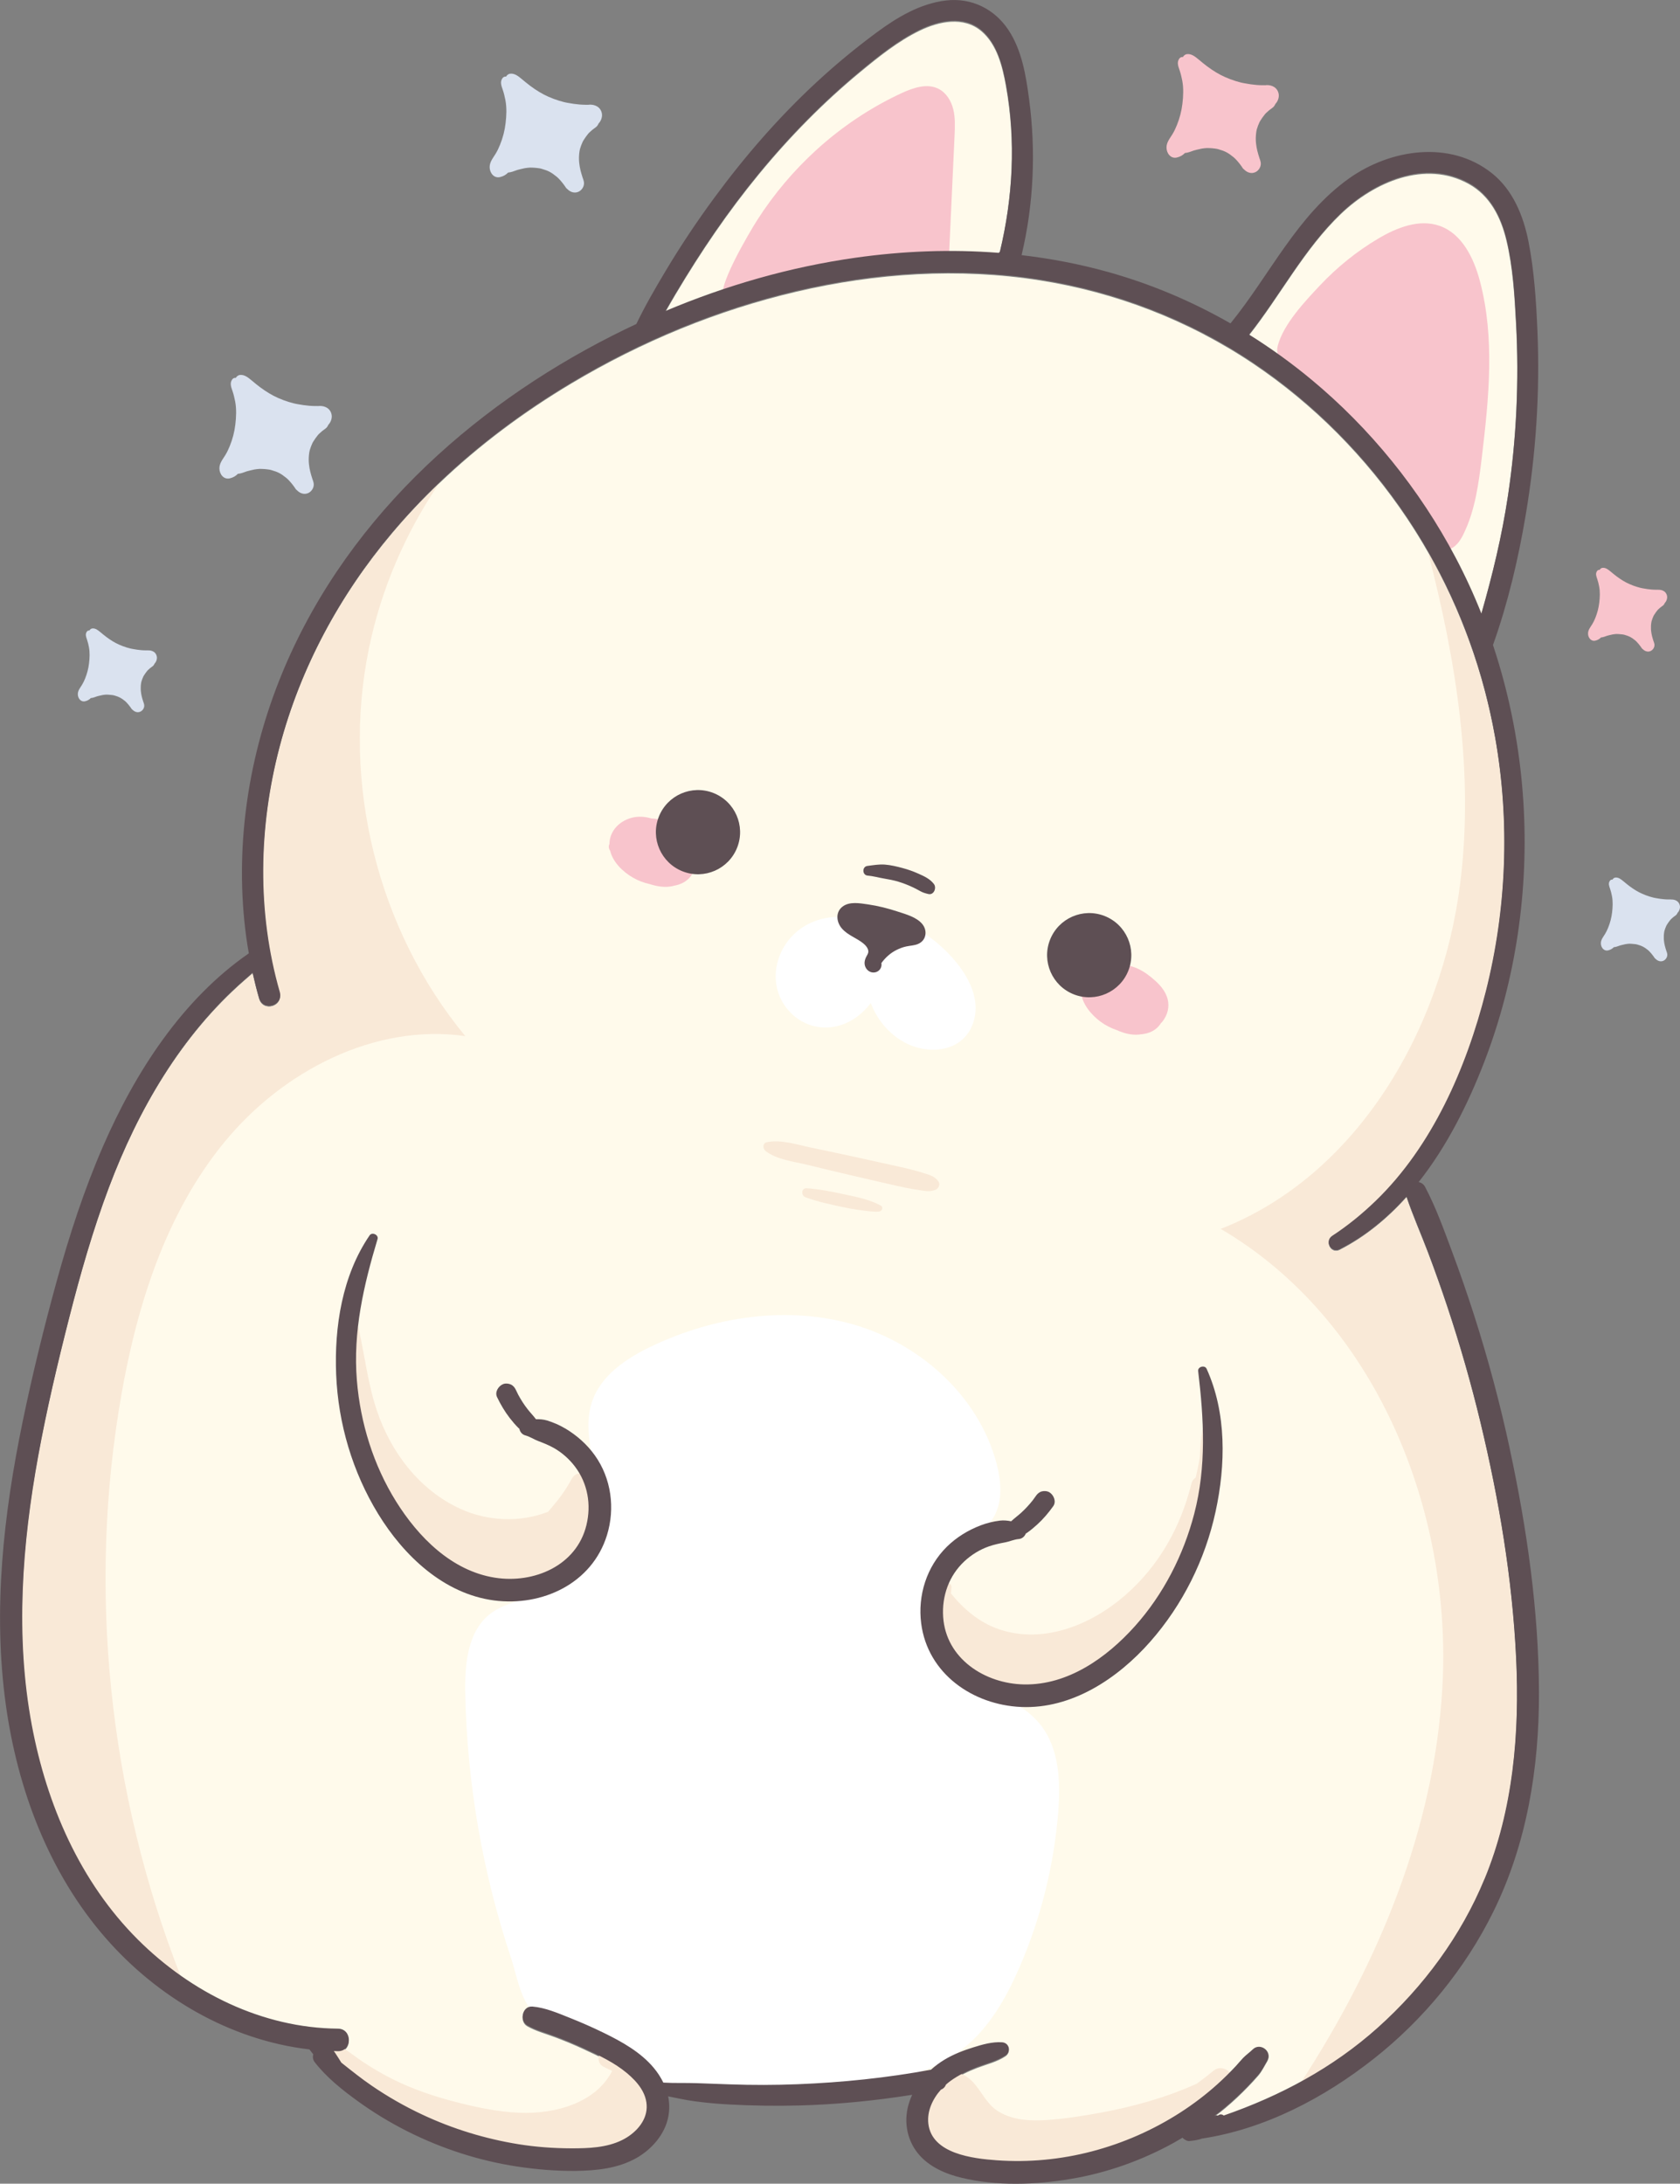 <?xml version="1.0" encoding="UTF-8" standalone="no"?> <svg xmlns:inkscape="http://www.inkscape.org/namespaces/inkscape" xmlns:sodipodi="http://sodipodi.sourceforge.net/DTD/sodipodi-0.dtd" xmlns="http://www.w3.org/2000/svg" xmlns:svg="http://www.w3.org/2000/svg" width="249.918" height="324.85" viewBox="0 0 66.124 85.95" version="1.1" id="svg1" inkscape:version="1.3 (0e150ed6c4, 2023-07-21)" sodipodi:docname="заяц печаль.svg"><rect x="0" y="0" width="66.124" height="85.95" fill="#808080" stroke="none"/><defs id="defs1"></defs><g inkscape:label="Слой 1" inkscape:groupmode="layer" id="layer1" transform="translate(-34.511,-22.739)"><path style="fill:#dae2ef;fill-opacity:1;stroke-width:0.265" d="m 57.704,26.86 c -0.016,0 -0.026,0.003 -0.033,0.003 -0.007,0 -0.013,0 -0.025,0 -0.029,0 -0.058,0 -0.087,0 -0.079,0 -0.158,-0.005 -0.238,-0.011 -0.151,-0.012 -0.3,-0.035 -0.449,-0.062 -0.028,-0.005 -0.057,-0.01 -0.085,-0.016 5.29e-4,0 -0.064,-0.015 -0.077,-0.017 -0.065,-0.016 -0.13,-0.034 -0.194,-0.054 -0.145,-0.044 -0.287,-0.098 -0.425,-0.159 -0.248,-0.11 -0.471,-0.248 -0.71,-0.425 -0.115,-0.085 -0.224,-0.178 -0.334,-0.269 -0.133,-0.109 -0.277,-0.231 -0.459,-0.21 -0.066,0.008 -0.126,0.056 -0.158,0.115 -0.055,-0.007 -0.108,0.009 -0.148,0.069 -0.097,0.145 -0.035,0.297 0.016,0.446 0.046,0.134 0.079,0.274 0.106,0.414 0.056,0.296 0.042,0.611 0.006,0.909 -0.035,0.294 -0.107,0.571 -0.219,0.846 -0.054,0.133 -0.103,0.237 -0.174,0.354 -0.105,0.173 -0.239,0.323 -0.233,0.537 0.006,0.211 0.164,0.437 0.41,0.379 0.137,-0.032 0.235,-0.095 0.317,-0.178 0.112,-0.007 0.226,-0.053 0.328,-0.09 0.012,-0.004 0.017,-0.006 0.018,-0.007 0.008,-0.003 0.016,-0.004 0.028,-0.008 0.027,-0.007 0.055,-0.015 0.082,-0.022 0.062,-0.016 0.124,-0.031 0.187,-0.043 0.07,-0.012 0.141,-0.021 0.212,-0.025 0.002,-2.65e-4 0.003,-2.65e-4 0.005,-2.65e-4 0.004,2.65e-4 0.009,2.65e-4 0.017,0 0.035,0 0.071,0 0.107,0.003 0.064,0.003 0.128,0.008 0.191,0.017 0.093,0.013 0.084,0.011 0.15,0.03 0.252,0.072 0.369,0.134 0.574,0.3 0.015,0.012 0.029,0.024 0.043,0.037 0.003,0.003 0.033,0.031 0.039,0.037 0.041,0.041 0.08,0.084 0.117,0.129 0.041,0.049 0.081,0.1 0.118,0.152 0.015,0.021 0.028,0.043 0.044,0.064 0.014,0.027 0.033,0.049 0.058,0.066 0.012,0.011 0.02,0.018 0.026,0.024 0.117,0.111 0.277,0.162 0.431,0.089 0.143,-0.068 0.237,-0.238 0.205,-0.396 -0.011,-0.055 -0.029,-0.107 -0.049,-0.159 -0.065,-0.206 -0.111,-0.36 -0.134,-0.583 -5.29e-4,-0.006 -0.004,-0.053 -0.006,-0.07 -5.29e-4,-0.015 -0.002,-0.038 -0.002,-0.042 -0.002,-0.052 -0.002,-0.105 0.001,-0.157 0.003,-0.059 0.009,-0.117 0.018,-0.176 0.003,-0.02 0.007,-0.039 0.011,-0.059 0.002,-0.009 0.006,-0.026 0.009,-0.04 0.027,-0.097 0.064,-0.189 0.105,-0.28 0.002,-0.005 0.004,-0.008 0.006,-0.012 0.009,-0.016 0.019,-0.033 0.028,-0.049 0.027,-0.045 0.057,-0.089 0.088,-0.132 0.027,-0.038 0.055,-0.076 0.085,-0.112 0.012,-0.014 0.022,-0.026 0.027,-0.032 0.01,-0.01 0.02,-0.021 0.03,-0.031 0.076,-0.074 0.158,-0.14 0.246,-0.201 0.054,-0.037 0.092,-0.092 0.117,-0.153 0.1,-0.102 0.153,-0.26 0.13,-0.392 -0.045,-0.251 -0.265,-0.362 -0.497,-0.349 z" id="path24-47"></path><path style="fill:#dae2ef;fill-opacity:1;stroke-width:0.265" d="m 47.067,38.718 c -0.016,0 -0.026,0.003 -0.033,0.003 -0.007,0 -0.013,-2.65e-4 -0.025,-2.65e-4 -0.029,0 -0.058,2.65e-4 -0.087,0 -0.079,0 -0.158,-0.005 -0.238,-0.011 -0.151,-0.012 -0.3,-0.035 -0.449,-0.062 -0.028,-0.005 -0.057,-0.01 -0.085,-0.016 7.94e-4,0 -0.064,-0.015 -0.077,-0.017 -0.065,-0.016 -0.13,-0.034 -0.194,-0.054 -0.145,-0.044 -0.287,-0.098 -0.425,-0.159 -0.248,-0.11 -0.471,-0.248 -0.71,-0.425 -0.115,-0.085 -0.224,-0.178 -0.334,-0.269 -0.133,-0.109 -0.277,-0.231 -0.459,-0.21 -0.066,0.008 -0.126,0.056 -0.158,0.115 -0.055,-0.007 -0.108,0.009 -0.148,0.069 -0.097,0.145 -0.035,0.297 0.016,0.446 0.046,0.134 0.079,0.274 0.106,0.414 0.056,0.296 0.042,0.611 0.006,0.909 -0.035,0.294 -0.107,0.571 -0.219,0.846 -0.054,0.133 -0.103,0.237 -0.174,0.354 -0.105,0.173 -0.239,0.323 -0.233,0.537 0.006,0.211 0.164,0.437 0.41,0.379 0.137,-0.032 0.235,-0.095 0.317,-0.178 0.112,-0.007 0.226,-0.053 0.328,-0.09 0.012,-0.004 0.017,-0.006 0.018,-0.007 0.008,-0.003 0.016,-0.004 0.028,-0.007 0.027,-0.007 0.055,-0.015 0.082,-0.022 0.062,-0.016 0.124,-0.031 0.187,-0.043 0.07,-0.012 0.141,-0.021 0.212,-0.025 0.002,-2.64e-4 0.003,-2.64e-4 0.005,-2.64e-4 0.004,2.64e-4 0.009,2.64e-4 0.017,2.64e-4 0.035,0 0.071,0 0.107,0.003 0.064,0.003 0.128,0.008 0.191,0.017 0.093,0.013 0.084,0.011 0.15,0.03 0.252,0.072 0.369,0.134 0.574,0.3 0.015,0.012 0.029,0.024 0.043,0.037 0.003,0.003 0.033,0.031 0.039,0.037 0.041,0.041 0.08,0.084 0.117,0.129 0.041,0.049 0.081,0.1 0.118,0.152 0.015,0.021 0.028,0.043 0.044,0.064 0.014,0.027 0.033,0.049 0.058,0.066 0.012,0.011 0.02,0.018 0.026,0.024 0.117,0.111 0.277,0.162 0.431,0.089 0.143,-0.068 0.237,-0.238 0.205,-0.396 -0.011,-0.055 -0.029,-0.107 -0.049,-0.159 -0.065,-0.206 -0.111,-0.36 -0.134,-0.583 -5.29e-4,-0.006 -0.004,-0.053 -0.006,-0.07 -5.29e-4,-0.015 -0.002,-0.038 -0.002,-0.042 -0.002,-0.052 -0.002,-0.105 0.001,-0.157 0.003,-0.059 0.009,-0.117 0.018,-0.176 0.003,-0.02 0.007,-0.039 0.011,-0.059 0.002,-0.009 0.006,-0.026 0.009,-0.04 0.027,-0.097 0.064,-0.189 0.105,-0.28 0.002,-0.005 0.004,-0.008 0.006,-0.012 0.009,-0.016 0.019,-0.033 0.028,-0.049 0.027,-0.045 0.057,-0.089 0.088,-0.132 0.027,-0.038 0.055,-0.076 0.085,-0.112 0.012,-0.014 0.022,-0.026 0.027,-0.032 0.01,-0.01 0.02,-0.021 0.03,-0.031 0.076,-0.074 0.158,-0.14 0.246,-0.201 0.054,-0.037 0.092,-0.092 0.117,-0.153 0.1,-0.102 0.153,-0.26 0.13,-0.392 -0.044,-0.251 -0.265,-0.361 -0.497,-0.349 z" id="path26-9"></path><path style="fill:#dae2ef;fill-opacity:1;stroke-width:0.265" d="m 40.334,48.334 c -0.011,0 -0.018,0 -0.024,0.003 -0.005,0 -0.009,-2.64e-4 -0.017,-2.64e-4 -0.02,0 -0.041,2.64e-4 -0.061,0 -0.056,0 -0.112,-0.003 -0.167,-0.008 -0.106,-0.008 -0.211,-0.025 -0.316,-0.044 -0.02,-0.004 -0.04,-0.007 -0.06,-0.011 5.29e-4,0 -0.045,-0.01 -0.054,-0.012 -0.046,-0.012 -0.092,-0.024 -0.137,-0.038 -0.102,-0.031 -0.202,-0.069 -0.299,-0.112 -0.175,-0.077 -0.332,-0.175 -0.5,-0.3 -0.081,-0.06 -0.157,-0.125 -0.235,-0.189 -0.093,-0.076 -0.195,-0.163 -0.323,-0.148 -0.047,0.006 -0.089,0.04 -0.111,0.081 -0.039,-0.005 -0.076,0.006 -0.104,0.049 -0.069,0.102 -0.025,0.209 0.011,0.314 0.032,0.094 0.056,0.193 0.074,0.291 0.04,0.208 0.029,0.43 0.004,0.64 -0.025,0.207 -0.076,0.402 -0.154,0.596 -0.038,0.094 -0.073,0.167 -0.123,0.249 -0.074,0.122 -0.169,0.227 -0.164,0.378 0.004,0.149 0.116,0.308 0.288,0.267 0.096,-0.022 0.166,-0.067 0.223,-0.125 0.079,-0.005 0.159,-0.038 0.231,-0.063 0.009,-0.003 0.012,-0.004 0.013,-0.005 0.005,-0.003 0.011,-0.003 0.02,-0.005 0.019,-0.005 0.038,-0.01 0.058,-0.015 0.044,-0.011 0.087,-0.022 0.132,-0.03 0.049,-0.009 0.099,-0.015 0.149,-0.018 0.002,0 0.002,-2.64e-4 0.003,-2.64e-4 0.003,2.64e-4 0.006,2.64e-4 0.012,2.64e-4 0.025,2.65e-4 0.05,0 0.075,0.003 0.045,0.003 0.09,0.006 0.135,0.012 0.065,0.009 0.059,0.008 0.106,0.021 0.178,0.051 0.26,0.094 0.405,0.211 0.01,0.009 0.02,0.017 0.03,0.026 0.002,0.003 0.023,0.022 0.027,0.026 0.029,0.029 0.056,0.059 0.082,0.091 0.029,0.035 0.057,0.071 0.083,0.107 0.011,0.015 0.02,0.03 0.031,0.045 0.01,0.019 0.023,0.034 0.041,0.046 0.008,0.007 0.014,0.013 0.019,0.017 0.083,0.079 0.195,0.114 0.303,0.063 0.101,-0.048 0.167,-0.168 0.144,-0.279 -0.008,-0.039 -0.02,-0.076 -0.035,-0.112 -0.046,-0.145 -0.078,-0.253 -0.094,-0.411 -5.3e-4,-0.004 -0.003,-0.038 -0.004,-0.049 -5.29e-4,-0.011 -0.001,-0.026 -0.001,-0.029 -0.001,-0.037 -0.001,-0.074 7.94e-4,-0.11 0.002,-0.042 0.006,-0.083 0.013,-0.124 0.002,-0.014 0.005,-0.028 0.007,-0.041 0.001,-0.006 0.004,-0.019 0.007,-0.028 0.019,-0.068 0.045,-0.133 0.074,-0.197 0.002,-0.004 0.003,-0.006 0.004,-0.008 0.007,-0.011 0.013,-0.023 0.02,-0.034 0.019,-0.032 0.04,-0.063 0.062,-0.093 0.019,-0.027 0.039,-0.053 0.06,-0.079 0.008,-0.01 0.016,-0.019 0.019,-0.022 0.007,-0.007 0.014,-0.015 0.021,-0.022 0.053,-0.052 0.111,-0.099 0.173,-0.141 0.038,-0.026 0.065,-0.065 0.082,-0.108 0.07,-0.072 0.107,-0.183 0.091,-0.276 -0.031,-0.177 -0.186,-0.255 -0.35,-0.246 z" id="path28-7"></path><path style="fill:#f8c4cc;fill-opacity:1;stroke-width:0.265" d="m 99.775,45.948 c -0.011,0 -0.018,0 -0.023,0.003 -0.005,0 -0.009,-2.65e-4 -0.017,-2.65e-4 -0.02,0 -0.04,2.65e-4 -0.061,0 -0.056,0 -0.112,-0.003 -0.167,-0.008 -0.106,-0.008 -0.211,-0.025 -0.316,-0.044 -0.02,-0.004 -0.04,-0.007 -0.06,-0.011 0,0 -0.045,-0.01 -0.054,-0.012 -0.046,-0.011 -0.092,-0.024 -0.137,-0.038 -0.102,-0.031 -0.202,-0.069 -0.299,-0.112 -0.175,-0.077 -0.332,-0.175 -0.5,-0.3 -0.081,-0.06 -0.157,-0.125 -0.235,-0.189 -0.093,-0.076 -0.195,-0.162 -0.323,-0.148 -0.047,0.006 -0.089,0.04 -0.111,0.081 -0.039,-0.005 -0.076,0.006 -0.104,0.049 -0.069,0.102 -0.025,0.209 0.011,0.314 0.032,0.095 0.056,0.193 0.074,0.291 0.04,0.208 0.029,0.43 0.004,0.64 -0.025,0.207 -0.076,0.402 -0.154,0.596 -0.038,0.094 -0.073,0.167 -0.123,0.249 -0.074,0.122 -0.169,0.227 -0.164,0.378 0.004,0.149 0.116,0.308 0.288,0.267 0.096,-0.022 0.166,-0.067 0.223,-0.125 0.079,-0.005 0.159,-0.038 0.231,-0.063 0.009,-0.003 0.012,-0.004 0.013,-0.005 0.005,-0.003 0.011,-0.003 0.02,-0.005 0.019,-0.005 0.038,-0.01 0.058,-0.015 0.044,-0.011 0.087,-0.022 0.132,-0.03 0.049,-0.009 0.099,-0.015 0.149,-0.018 0.003,0 0.003,0 0.003,-2.64e-4 0.003,0 0.006,2.64e-4 0.012,2.64e-4 0.025,2.65e-4 0.05,0 0.075,0.003 0.045,0.003 0.09,0.006 0.135,0.012 0.065,0.009 0.059,0.008 0.106,0.021 0.178,0.051 0.26,0.094 0.405,0.211 0.01,0.009 0.02,0.017 0.03,0.026 0.003,0.003 0.023,0.022 0.027,0.026 0.029,0.029 0.056,0.059 0.082,0.091 0.029,0.035 0.057,0.071 0.083,0.107 0.011,0.015 0.02,0.03 0.031,0.045 0.01,0.019 0.023,0.034 0.041,0.046 0.008,0.007 0.014,0.013 0.019,0.017 0.083,0.078 0.195,0.114 0.303,0.063 0.101,-0.048 0.167,-0.168 0.144,-0.279 -0.008,-0.039 -0.02,-0.076 -0.035,-0.112 -0.046,-0.145 -0.078,-0.253 -0.094,-0.411 0,-0.004 -0.003,-0.038 -0.004,-0.049 0,-0.011 0,-0.026 0,-0.029 0,-0.037 0,-0.074 0,-0.11 0.003,-0.042 0.006,-0.083 0.013,-0.124 0.003,-0.014 0.005,-0.028 0.007,-0.041 0.003,-0.006 0.004,-0.019 0.007,-0.028 0.019,-0.068 0.045,-0.133 0.074,-0.197 0.003,-0.004 0.003,-0.006 0.004,-0.008 0.007,-0.011 0.013,-0.023 0.02,-0.034 0.019,-0.032 0.04,-0.063 0.062,-0.093 0.019,-0.027 0.039,-0.053 0.06,-0.079 0.008,-0.01 0.016,-0.019 0.019,-0.022 0.007,-0.007 0.014,-0.015 0.021,-0.022 0.053,-0.052 0.111,-0.099 0.173,-0.141 0.038,-0.026 0.065,-0.065 0.082,-0.108 0.07,-0.072 0.107,-0.183 0.091,-0.276 -0.032,-0.176 -0.187,-0.254 -0.35,-0.245 z" id="path30-8"></path><path style="fill:#dae2ef;fill-opacity:1;stroke-width:0.265" d="m 100.281,58.139 c -0.011,0 -0.018,0 -0.023,0.003 -0.005,0 -0.009,-2.65e-4 -0.018,-2.65e-4 -0.02,0 -0.041,2.65e-4 -0.061,0 -0.056,0 -0.112,-0.003 -0.167,-0.008 -0.106,-0.008 -0.211,-0.025 -0.316,-0.044 -0.02,-0.004 -0.04,-0.007 -0.06,-0.011 0,0 -0.045,-0.01 -0.054,-0.012 -0.046,-0.012 -0.092,-0.024 -0.137,-0.038 -0.102,-0.031 -0.202,-0.069 -0.299,-0.112 -0.175,-0.077 -0.332,-0.175 -0.5,-0.3 -0.081,-0.06 -0.157,-0.125 -0.235,-0.189 -0.093,-0.076 -0.195,-0.163 -0.323,-0.148 -0.047,0.006 -0.088,0.039 -0.111,0.081 -0.039,-0.005 -0.076,0.006 -0.104,0.049 -0.069,0.102 -0.025,0.209 0.011,0.314 0.032,0.095 0.056,0.193 0.074,0.291 0.04,0.208 0.029,0.43 0.004,0.64 -0.025,0.207 -0.076,0.402 -0.154,0.596 -0.038,0.094 -0.073,0.167 -0.123,0.249 -0.074,0.122 -0.169,0.227 -0.164,0.378 0.004,0.149 0.116,0.308 0.288,0.267 0.096,-0.023 0.166,-0.067 0.223,-0.125 0.079,-0.005 0.159,-0.038 0.231,-0.063 0.009,-0.003 0.012,-0.004 0.013,-0.005 0.005,-0.003 0.011,-0.003 0.02,-0.005 0.019,-0.005 0.038,-0.01 0.058,-0.015 0.044,-0.011 0.087,-0.022 0.132,-0.03 0.049,-0.009 0.099,-0.015 0.149,-0.018 0.003,0 0.003,0 0.003,0 0.003,0 0.006,0 0.012,0 0.025,2.64e-4 0.05,0 0.075,0.003 0.045,0.003 0.09,0.006 0.135,0.012 0.065,0.009 0.059,0.008 0.106,0.021 0.178,0.051 0.26,0.094 0.405,0.211 0.01,0.009 0.02,0.017 0.03,0.026 0.003,0.003 0.023,0.022 0.027,0.026 0.029,0.029 0.056,0.059 0.082,0.091 0.029,0.035 0.057,0.071 0.083,0.107 0.011,0.015 0.02,0.03 0.031,0.045 0.01,0.019 0.023,0.034 0.041,0.046 0.008,0.007 0.014,0.013 0.019,0.017 0.083,0.078 0.195,0.114 0.303,0.063 0.101,-0.048 0.167,-0.168 0.144,-0.279 -0.008,-0.039 -0.02,-0.076 -0.035,-0.112 -0.046,-0.145 -0.078,-0.253 -0.094,-0.411 0,-0.004 -0.003,-0.038 -0.004,-0.049 0,-0.011 0,-0.027 0,-0.029 0,-0.037 0,-0.074 0,-0.11 0.003,-0.041 0.006,-0.083 0.013,-0.124 0.003,-0.014 0.005,-0.028 0.007,-0.041 0.003,-0.006 0.004,-0.019 0.007,-0.028 0.019,-0.068 0.045,-0.133 0.074,-0.197 0.003,-0.004 0.003,-0.006 0.004,-0.008 0.007,-0.011 0.013,-0.023 0.02,-0.034 0.019,-0.032 0.04,-0.063 0.062,-0.093 0.019,-0.027 0.039,-0.053 0.06,-0.079 0.008,-0.01 0.016,-0.019 0.019,-0.022 0.007,-0.007 0.014,-0.015 0.021,-0.022 0.053,-0.052 0.111,-0.099 0.173,-0.141 0.038,-0.026 0.065,-0.065 0.082,-0.108 0.07,-0.072 0.107,-0.183 0.091,-0.276 -0.032,-0.176 -0.187,-0.254 -0.35,-0.245 z" id="path32-6"></path><path style="fill:#f8c4cc;fill-opacity:1;stroke-width:0.265" d="m 84.344,26.091 c -0.016,0 -0.026,0.003 -0.033,0.003 -0.007,0 -0.013,-2.64e-4 -0.025,-2.64e-4 -0.029,0 -0.058,2.64e-4 -0.087,0 -0.079,0 -0.158,-0.004 -0.238,-0.011 -0.151,-0.012 -0.3,-0.035 -0.449,-0.063 -0.028,-0.005 -0.057,-0.01 -0.085,-0.016 5.29e-4,0 -0.064,-0.015 -0.077,-0.017 -0.065,-0.016 -0.13,-0.034 -0.194,-0.054 -0.145,-0.044 -0.287,-0.098 -0.425,-0.159 -0.248,-0.11 -0.471,-0.248 -0.71,-0.425 -0.115,-0.085 -0.224,-0.178 -0.334,-0.269 -0.133,-0.109 -0.277,-0.231 -0.459,-0.21 -0.066,0.008 -0.126,0.056 -0.158,0.115 -0.055,-0.007 -0.108,0.009 -0.148,0.069 -0.097,0.145 -0.035,0.297 0.016,0.446 0.046,0.134 0.079,0.274 0.106,0.414 0.056,0.296 0.042,0.611 0.006,0.909 -0.035,0.294 -0.107,0.571 -0.219,0.846 -0.054,0.133 -0.103,0.237 -0.174,0.354 -0.105,0.173 -0.239,0.323 -0.233,0.537 0.006,0.211 0.164,0.437 0.41,0.379 0.137,-0.032 0.235,-0.095 0.317,-0.178 0.112,-0.007 0.226,-0.053 0.328,-0.09 0.012,-0.004 0.017,-0.006 0.018,-0.007 0.008,-0.003 0.016,-0.004 0.028,-0.007 0.027,-0.007 0.055,-0.015 0.082,-0.022 0.062,-0.016 0.124,-0.031 0.187,-0.043 0.07,-0.012 0.141,-0.021 0.212,-0.025 0.002,0 0.003,-2.65e-4 0.005,-2.65e-4 0.004,2.65e-4 0.009,2.65e-4 0.017,0 0.035,0 0.071,0 0.107,0.003 0.064,0.003 0.128,0.008 0.191,0.017 0.093,0.013 0.084,0.011 0.15,0.03 0.252,0.072 0.369,0.134 0.574,0.3 0.015,0.012 0.029,0.024 0.043,0.037 0.003,0.003 0.033,0.031 0.039,0.037 0.041,0.041 0.08,0.084 0.117,0.129 0.041,0.049 0.081,0.1 0.118,0.152 0.015,0.021 0.028,0.043 0.043,0.064 0.014,0.027 0.033,0.049 0.058,0.066 0.012,0.011 0.02,0.018 0.026,0.024 0.117,0.111 0.277,0.162 0.431,0.089 0.143,-0.068 0.237,-0.238 0.205,-0.396 -0.011,-0.055 -0.029,-0.107 -0.049,-0.159 -0.065,-0.206 -0.111,-0.36 -0.134,-0.583 -5.29e-4,-0.006 -0.004,-0.053 -0.006,-0.07 -5.29e-4,-0.015 -0.002,-0.038 -0.002,-0.042 -0.002,-0.052 -0.002,-0.105 0.001,-0.157 0.003,-0.059 0.009,-0.117 0.018,-0.176 0.003,-0.02 0.007,-0.039 0.01,-0.059 0.002,-0.009 0.006,-0.026 0.009,-0.04 0.027,-0.097 0.064,-0.189 0.105,-0.28 0.002,-0.005 0.004,-0.008 0.006,-0.012 0.009,-0.016 0.019,-0.033 0.028,-0.049 0.027,-0.045 0.057,-0.089 0.088,-0.132 0.027,-0.038 0.055,-0.076 0.085,-0.112 0.012,-0.014 0.022,-0.026 0.027,-0.032 0.01,-0.01 0.02,-0.021 0.03,-0.031 0.076,-0.074 0.158,-0.14 0.246,-0.201 0.054,-0.037 0.092,-0.092 0.117,-0.153 0.1,-0.102 0.153,-0.26 0.13,-0.392 -0.044,-0.251 -0.264,-0.362 -0.496,-0.349 z" id="path34-8"></path><path style="fill:#ffffff;stroke-width:0.265" d="m 56.854,30.193 c -0.002,-0.002 -0.005,-0.003 -0.007,-0.006 0.022,0.02 0.024,0.021 0.007,0.006 z" id="path23-7"></path><path style="fill:#ffffff;stroke-width:0.265" d="m 46.217,42.052 c -0.002,-0.002 -0.005,-0.003 -0.007,-0.006 0.022,0.02 0.025,0.021 0.007,0.006 z" id="path25-3"></path><path style="fill:#ffffff;stroke-width:0.265" d="m 39.735,50.68 c -0.002,-0.002 -0.004,-0.002 -0.005,-0.004 0.016,0.014 0.017,0.015 0.005,0.004 z" id="path27-7"></path><path style="fill:#ffffff;stroke-width:0.265" d="m 99.176,48.294 c -0.002,-0.002 -0.004,-0.002 -0.005,-0.004 0.016,0.014 0.017,0.015 0.005,0.004 z" id="path29-9"></path><path style="fill:#ffffff;stroke-width:0.265" d="m 99.683,60.486 c -0.002,-0.002 -0.004,-0.002 -0.005,-0.004 0.016,0.014 0.017,0.015 0.005,0.004 z" id="path31-6"></path><path style="fill:#ffffff;stroke-width:0.265" d="m 83.494,29.425 c -0.002,-0.002 -0.005,-0.003 -0.007,-0.006 0.022,0.02 0.025,0.021 0.007,0.006 z" id="path33-4"></path><path style="fill:#fffaeb;stroke-width:0.265" d="m 91.801,44.731 c 0.376,0.713 0.713,1.447 1.011,2.196 0.437,-1.521 0.809,-3.058 1.046,-4.634 0.339,-2.251 0.443,-4.541 0.322,-6.814 -0.058,-1.088 -0.122,-2.209 -0.377,-3.273 -0.217,-0.905 -0.641,-1.759 -1.483,-2.225 -1.726,-0.955 -3.732,-0.063 -5.03,1.18 -1.455,1.394 -2.382,3.214 -3.624,4.784 0.856,0.535 1.679,1.129 2.463,1.78 2.302,1.912 4.25,4.309 5.672,7.005 z" id="path89-4"></path><path style="fill:#fffaeb;stroke-width:0.265" d="m 73.817,32.733 c 0.014,-0.018 0.028,-0.036 0.045,-0.052 0.514,-2.146 0.635,-4.369 0.243,-6.552 -0.137,-0.762 -0.348,-1.63 -0.961,-2.156 -0.703,-0.603 -1.681,-0.392 -2.441,-0.022 -0.854,0.416 -1.611,1.027 -2.34,1.629 -0.722,0.597 -1.413,1.231 -2.071,1.897 -1.341,1.355 -2.549,2.837 -3.631,4.406 -0.544,0.788 -1.057,1.598 -1.547,2.421 -0.142,0.238 -0.279,0.478 -0.416,0.718 2.403,-1.014 4.918,-1.734 7.488,-2.098 1.864,-0.264 3.757,-0.338 5.632,-0.191 z" id="path90-7"></path><path style="fill:#fffaeb;stroke-width:0.265" d="m 92.934,96.731 c -0.924,2.242 -2.401,4.245 -4.205,5.857 -0.929,0.832 -1.943,1.533 -3.014,2.119 -0.969,0.533 -1.992,0.973 -3.046,1.338 -0.052,-0.045 -0.125,-0.058 -0.19,-0.022 0,0.002 -0.018,0.011 -0.027,0.02 -0.002,0.002 -0.004,0.002 -0.004,0.002 -0.002,0 -0.007,0 -0.009,0.002 -0.047,-0.007 -0.094,-0.004 -0.139,0.016 0.146,-0.112 0.289,-0.224 0.43,-0.342 0.316,-0.264 0.615,-0.546 0.9,-0.841 0.139,-0.143 0.273,-0.289 0.403,-0.439 0.148,-0.172 0.235,-0.365 0.351,-0.557 0.215,-0.358 -0.278,-0.729 -0.571,-0.441 -0.123,0.119 -0.264,0.215 -0.38,0.338 -0.098,0.101 -0.188,0.212 -0.284,0.316 -0.23,0.251 -0.474,0.488 -0.727,0.716 -0.456,0.412 -0.944,0.783 -1.461,1.117 -1.07,0.687 -2.238,1.2 -3.467,1.524 -1.224,0.322 -2.493,0.445 -3.757,0.354 -0.929,-0.067 -2.556,-0.251 -2.692,-1.443 -0.056,-0.488 0.166,-0.967 0.492,-1.336 0.105,-0.04 0.17,-0.114 0.201,-0.199 0.056,-0.052 0.114,-0.098 0.175,-0.141 0.32,-0.233 0.689,-0.414 1.059,-0.555 0.374,-0.143 0.781,-0.235 1.114,-0.459 0.23,-0.155 0.137,-0.495 -0.139,-0.512 -0.383,-0.025 -0.772,0.087 -1.139,0.201 -0.389,0.121 -0.772,0.271 -1.121,0.479 -0.195,0.116 -0.371,0.251 -0.537,0.398 -1.739,0.322 -3.491,0.503 -5.257,0.573 -0.886,0.034 -1.772,0.036 -2.659,0.004 -0.434,-0.016 -0.868,-0.034 -1.3,-0.047 -0.441,-0.016 -0.879,0.002 -1.32,-0.022 -0.098,-0.206 -0.226,-0.401 -0.378,-0.584 -0.517,-0.618 -1.251,-1.025 -1.963,-1.374 -0.443,-0.215 -0.895,-0.414 -1.354,-0.595 -0.468,-0.186 -0.949,-0.396 -1.455,-0.439 -0.403,-0.034 -0.524,0.553 -0.199,0.738 0.336,0.192 0.714,0.289 1.074,0.425 0.392,0.146 0.774,0.304 1.153,0.481 0.584,0.271 1.191,0.555 1.687,0.971 0.412,0.342 0.797,0.792 0.781,1.358 -0.016,0.573 -0.481,1.036 -0.967,1.278 -0.615,0.307 -1.338,0.329 -2.012,0.327 -0.689,-0.002 -1.381,-0.052 -2.061,-0.161 -1.311,-0.21 -2.598,-0.604 -3.802,-1.171 -0.687,-0.324 -1.349,-0.7 -1.976,-1.13 -0.416,-0.284 -0.808,-0.597 -1.202,-0.911 -0.076,-0.125 -0.155,-0.251 -0.237,-0.374 -0.02,-0.027 -0.04,-0.054 -0.06,-0.083 0.056,0.002 0.11,0.004 0.166,0.007 0.571,0.005 0.573,-0.884 0,-0.888 -2.231,-0.018 -4.368,-0.81 -6.176,-2.079 -0.604,-0.425 -1.173,-0.904 -1.696,-1.426 -2.278,-2.271 -3.594,-5.315 -4.178,-8.446 -0.658,-3.502 -0.383,-7.116 0.253,-10.601 0.336,-1.831 0.763,-3.643 1.222,-5.445 0.441,-1.73 0.933,-3.453 1.562,-5.125 1.153,-3.059 2.838,-5.98 5.319,-8.153 0.112,-0.098 0.224,-0.197 0.336,-0.293 0.074,0.333 0.157,0.665 0.253,0.994 0.157,0.546 0.973,0.313 0.815,-0.235 -0.902,-3.142 -0.832,-6.508 -0.004,-9.656 0.824,-3.131 2.379,-5.991 4.424,-8.419 0.582,-0.692 1.2,-1.349 1.851,-1.969 1.582,-1.515 3.346,-2.824 5.208,-3.936 2.764,-1.652 5.751,-2.884 8.857,-3.612 3.126,-0.734 6.4,-0.949 9.578,-0.448 2.987,0.47 5.85,1.567 8.399,3.276 2.372,1.593 4.451,3.684 6.069,6.105 0.289,0.434 0.564,0.877 0.821,1.329 1.285,2.249 2.18,4.726 2.636,7.315 0.584,3.303 0.452,6.754 -0.371,9.999 -0.763,3.017 -2.112,6.092 -4.33,8.238 -0.53,0.51 -1.101,0.978 -1.712,1.376 -0.32,0.208 -0.04,0.696 0.293,0.526 1.005,-0.512 1.875,-1.231 2.632,-2.072 0.248,0.738 0.568,1.452 0.844,2.182 0.271,0.716 0.528,1.439 0.77,2.169 0.495,1.488 0.927,2.996 1.294,4.52 0.732,3.041 1.255,6.161 1.405,9.287 0.14,2.947 -0.111,5.955 -1.245,8.705 z" id="path91-2"></path><path style="fill:#f8c4cc;fill-opacity:1;stroke-width:0.265" d="m 70.001,26.403 c 0.458,-0.211 1,-0.396 1.45,-0.168 0.306,0.155 0.499,0.476 0.581,0.809 0.082,0.333 0.066,0.681 0.051,1.023 -0.072,1.553 -0.144,3.106 -0.216,4.659 0,-5.29e-4 -4.057,0.57 -4.43,0.645 -0.747,0.151 -1.489,0.323 -2.226,0.515 -0.354,0.092 -0.706,0.189 -1.058,0.291 -0.198,0.057 -0.931,0.409 -1.106,0.327 -0.482,-0.224 1.031,-2.732 1.266,-3.1 0.65,-1.017 1.435,-1.948 2.327,-2.761 0.999,-0.91 2.134,-1.672 3.361,-2.24 z" id="path92-3"></path><path style="fill:#f8c4cc;fill-opacity:1;stroke-width:0.265" d="m 90.399,43.449 c 0.118,0.237 0.234,0.482 0.421,0.669 0.187,0.188 0.464,0.31 0.719,0.24 0.272,-0.074 0.446,-0.337 0.57,-0.589 0.466,-0.944 0.604,-2.012 0.729,-3.057 0.275,-2.305 0.516,-4.676 -0.081,-6.919 -0.239,-0.899 -0.703,-1.853 -1.58,-2.163 -0.804,-0.285 -1.69,0.067 -2.423,0.502 -0.837,0.497 -1.602,1.113 -2.27,1.82 -0.591,0.626 -1.464,1.546 -1.683,2.404 -0.202,0.792 1.177,1.459 1.687,1.924 0.754,0.688 1.449,1.441 2.074,2.248 0.705,0.91 1.322,1.89 1.836,2.92 z" id="path93-2"></path><path style="fill:#f9e9d7;stroke-width:0.265" d="m 52.822,63.519 c -3.574,-0.508 -7.195,1.385 -9.482,4.178 -2.289,2.795 -3.422,6.365 -4.048,9.921 -1.347,7.663 -0.504,15.69 2.339,22.927 -0.604,-0.425 -1.173,-0.904 -1.696,-1.426 -2.278,-2.271 -3.594,-5.315 -4.178,-8.446 -0.658,-3.502 -0.383,-7.116 0.253,-10.601 0.336,-1.831 0.763,-3.643 1.222,-5.445 0.441,-1.73 0.933,-3.453 1.562,-5.125 1.153,-3.059 2.838,-5.98 5.319,-8.153 0.112,-0.098 0.224,-0.197 0.336,-0.293 0.074,0.333 0.157,0.665 0.253,0.994 0.157,0.546 0.973,0.313 0.815,-0.235 -0.902,-3.142 -0.832,-6.508 -0.004,-9.656 0.824,-3.131 2.379,-5.991 4.424,-8.419 0.582,-0.692 1.2,-1.349 1.851,-1.969 -1.323,1.954 -2.276,4.158 -2.752,6.472 -1.1,5.315 0.335,11.093 3.788,15.276 z" id="path94-0"></path><path style="fill:#f9e9d7;stroke-width:0.265" d="m 92.934,96.731 c -0.924,2.242 -2.401,4.245 -4.205,5.857 -0.929,0.832 -1.943,1.533 -3.014,2.119 3.052,-4.702 5.246,-9.972 5.566,-15.533 0.405,-7.025 -2.652,-14.51 -8.723,-18.066 5.393,-2.112 8.705,-7.855 9.426,-13.602 0.546,-4.359 -0.152,-8.741 -1.264,-13.02 1.285,2.249 2.18,4.726 2.636,7.315 0.584,3.303 0.452,6.754 -0.371,9.999 -0.763,3.017 -2.112,6.092 -4.33,8.238 -0.53,0.51 -1.101,0.978 -1.712,1.376 -0.32,0.208 -0.04,0.696 0.293,0.526 1.005,-0.512 1.875,-1.231 2.632,-2.072 0.248,0.738 0.568,1.452 0.844,2.182 0.271,0.716 0.528,1.439 0.77,2.169 0.495,1.488 0.927,2.996 1.294,4.52 0.732,3.041 1.255,6.161 1.405,9.287 0.14,2.947 -0.11,5.954 -1.245,8.705 z" id="path95-83"></path><path style="fill:#f9e9d7;stroke-width:0.265" d="m 71.451,69.245 c -0.153,-0.222 -0.391,-0.272 -0.639,-0.35 -0.284,-0.089 -0.571,-0.16 -0.861,-0.224 -0.598,-0.133 -1.196,-0.265 -1.794,-0.397 -0.58,-0.128 -1.163,-0.247 -1.744,-0.37 -0.537,-0.113 -1.169,-0.324 -1.718,-0.208 -0.18,0.038 -0.165,0.261 -0.046,0.352 0.44,0.335 1.109,0.41 1.634,0.537 0.577,0.139 1.153,0.282 1.732,0.415 0.578,0.134 1.157,0.269 1.735,0.401 0.291,0.066 0.581,0.126 0.877,0.169 0.255,0.037 0.512,0.11 0.746,-0.026 0.096,-0.057 0.145,-0.202 0.078,-0.3 z" id="path96-91"></path><path style="fill:#f9e9d7;stroke-width:0.265" d="m 69.174,70.187 c -0.429,-0.231 -0.949,-0.338 -1.422,-0.438 -0.492,-0.104 -0.988,-0.207 -1.491,-0.241 -0.215,-0.014 -0.227,0.288 -0.048,0.354 0.464,0.172 0.95,0.276 1.432,0.38 0.241,0.052 0.48,0.095 0.725,0.127 0.244,0.032 0.493,0.074 0.74,0.056 0.119,-0.008 0.183,-0.173 0.064,-0.237 z" id="path97-4"></path><path style="fill:#ffffff;stroke-width:0.265" d="m 71.507,59.95 c -0.82,-0.727 -1.886,-1.227 -3.002,-1.137 -0.151,0.012 -0.302,0.035 -0.453,0.067 -0.803,-0.161 -1.672,0.044 -2.277,0.616 -0.662,0.625 -0.937,1.627 -0.57,2.476 0.362,0.834 1.233,1.345 2.137,1.18 0.611,-0.112 1.082,-0.47 1.444,-0.931 0.239,0.635 0.693,1.189 1.29,1.526 0.967,0.545 2.367,0.418 2.748,-0.778 0.365,-1.147 -0.506,-2.301 -1.317,-3.019 z" id="path98-8"></path><path style="fill:#f8c4cc;fill-opacity:1;stroke-width:0.265" d="m 80.466,62.054 c -0.072,-0.276 -0.264,-0.513 -0.471,-0.701 -0.212,-0.192 -0.447,-0.373 -0.709,-0.491 -0.149,-0.067 -0.312,-0.115 -0.478,-0.142 -0.148,-0.062 -0.303,-0.106 -0.469,-0.121 -0.53,-0.047 -1.094,0.247 -1.25,0.776 -0.016,0.055 -0.026,0.109 -0.033,0.163 -0.039,0.06 -0.053,0.135 -0.022,0.218 0.006,0.017 0.015,0.031 0.022,0.048 0.058,0.462 0.404,0.875 0.77,1.147 0.191,0.142 0.412,0.255 0.645,0.334 0.273,0.124 0.57,0.2 0.852,0.175 0.025,-0.002 0.049,-0.006 0.073,-0.01 0.263,-0.016 0.515,-0.104 0.701,-0.3 0.043,-0.045 0.079,-0.095 0.111,-0.146 0.015,-0.016 0.033,-0.029 0.047,-0.046 0.208,-0.257 0.296,-0.581 0.211,-0.906 z" id="path99-9"></path><path style="fill:#f8c4cc;fill-opacity:1;stroke-width:0.265" d="m 61.944,56.094 c -0.103,-0.266 -0.319,-0.48 -0.546,-0.644 -0.232,-0.167 -0.486,-0.321 -0.759,-0.409 -0.156,-0.051 -0.323,-0.08 -0.491,-0.088 -0.154,-0.045 -0.313,-0.072 -0.479,-0.068 -0.532,0.012 -1.06,0.366 -1.156,0.91 -0.01,0.056 -0.013,0.111 -0.015,0.166 -0.032,0.064 -0.038,0.14 0.002,0.219 0.008,0.016 0.019,0.03 0.027,0.045 0.108,0.453 0.499,0.825 0.892,1.055 0.206,0.12 0.438,0.208 0.678,0.26 0.285,0.092 0.589,0.136 0.867,0.08 0.024,-0.005 0.048,-0.012 0.072,-0.018 0.259,-0.045 0.5,-0.161 0.664,-0.375 0.038,-0.05 0.068,-0.103 0.094,-0.158 0.013,-0.018 0.03,-0.032 0.042,-0.051 0.178,-0.279 0.23,-0.61 0.109,-0.924 z" id="path100-34"></path><path style="fill:#ffffff;stroke-width:0.265" d="m 52.823,89.384 c -0.023,-1.142 0.09,-2.451 1.002,-3.14 0.519,-0.391 1.193,-0.493 1.794,-0.738 1.421,-0.579 2.424,-2.06 2.435,-3.594 0.009,-1.353 -0.675,-2.733 -0.237,-4.013 0.355,-1.039 1.359,-1.706 2.351,-2.176 2.469,-1.172 5.352,-1.607 7.975,-0.84 2.623,0.768 4.914,2.841 5.599,5.487 0.187,0.724 0.241,1.546 -0.173,2.169 -0.348,0.523 -0.955,0.802 -1.427,1.217 -1.26,1.105 -1.341,3.294 -0.164,4.488 0.985,1 2.575,1.264 3.462,2.352 0.763,0.936 0.817,2.255 0.722,3.459 -0.168,2.125 -0.694,4.221 -1.549,6.173 -0.516,1.179 -1.178,2.337 -2.187,3.135 -1.003,0.793 -2.273,1.171 -3.532,1.398 -1.85,0.333 -3.739,0.378 -5.619,0.422 -0.905,0.021 -1.833,0.039 -2.686,-0.265 -1.408,-0.501 -2.346,-1.748 -3.65,-2.422 -0.43,-0.222 -1.069,-0.259 -1.432,-0.569 -0.499,-0.425 -0.678,-1.514 -0.876,-2.105 -1.123,-3.361 -1.738,-6.893 -1.808,-10.437 z" id="path101-9"></path><path style="fill:#f9e9d7;stroke-width:0.265" d="m 59.757,104.077 c -0.313,-0.419 -0.869,-0.845 -1.419,-0.683 -0.301,0.089 -0.374,0.521 -0.089,0.681 0.122,0.069 0.243,0.119 0.358,0.173 -0.659,1.29 -2.298,1.706 -3.652,1.649 -0.894,-0.037 -1.781,-0.232 -2.644,-0.461 -0.783,-0.208 -1.552,-0.471 -2.279,-0.829 -0.416,-0.205 -0.814,-0.434 -1.201,-0.69 -0.381,-0.252 -0.727,-0.551 -1.134,-0.751 -0.133,-0.066 -0.36,0.048 -0.288,0.221 0.087,0.206 0.162,0.353 0.311,0.523 0.148,0.169 0.302,0.325 0.474,0.47 0.356,0.299 0.742,0.559 1.146,0.789 0.017,0.01 0.035,0.018 0.052,0.027 1.49,1.511 3.449,2.455 5.548,2.754 1.108,0.158 2.314,0.222 3.373,-0.205 0.917,-0.37 1.706,-1.152 1.84,-2.165 0.069,-0.53 -0.076,-1.073 -0.396,-1.502 z" id="path102-6"></path><path style="fill:#f9e9d7;stroke-width:0.265" d="m 82.269,104.245 c -0.211,0.177 -0.43,0.344 -0.652,0.507 -1.212,0.548 -2.498,0.905 -3.805,1.145 -0.678,0.124 -1.365,0.232 -2.053,0.282 -0.657,0.047 -1.35,0.023 -1.931,-0.322 -0.466,-0.276 -0.655,-0.757 -1.002,-1.147 -0.364,-0.408 -0.936,-0.576 -1.426,-0.282 -0.442,0.264 -0.629,0.785 -0.568,1.274 -0.269,0.266 -0.291,0.688 -0.073,1.048 0.524,0.868 1.593,1.209 2.541,1.327 1.052,0.13 2.163,-0.004 3.199,-0.197 1.095,-0.205 2.156,-0.549 3.172,-1.005 0.794,-0.357 1.545,-0.792 2.254,-1.292 0.11,-0.058 0.22,-0.116 0.33,-0.174 0.103,-0.055 0.164,-0.13 0.194,-0.212 0.144,-0.112 0.287,-0.225 0.427,-0.342 0.425,-0.355 -0.186,-0.962 -0.608,-0.608 z" id="path103-1"></path><path style="fill:#f9e9d7;stroke-width:0.265" d="m 57.781,80.943 c -0.188,-0.249 -0.591,-0.32 -0.765,0 -0.202,0.372 -0.436,0.714 -0.71,1.036 -0.072,0.085 -0.145,0.172 -0.217,0.26 -1.099,0.437 -2.389,0.38 -3.468,-0.117 -1.605,-0.739 -2.73,-2.225 -3.281,-3.876 -0.352,-1.055 -0.471,-2.146 -0.715,-3.223 -0.026,-0.117 -0.209,-0.116 -0.236,0 -0.236,1.027 -0.126,2.176 0.152,3.186 0.011,0.04 0.024,0.079 0.035,0.118 -0.07,0.018 -0.133,0.091 -0.12,0.174 0.361,2.181 1.344,4.346 3.166,5.684 1.625,1.193 4,1.396 5.574,-0.007 0.886,-0.791 1.361,-2.205 0.582,-3.235 z" id="path104-0"></path><path style="fill:#f9e9d7;stroke-width:0.265" d="m 82.443,79.217 c 0.016,-0.167 0.031,-0.338 0.018,-0.505 -0.013,-0.168 -0.018,-0.376 -0.153,-0.492 -0.069,-0.06 -0.152,-0.057 -0.223,0 -0.131,0.107 -0.144,0.298 -0.172,0.455 -0.016,0.09 -0.025,0.18 -0.034,0.271 -0.021,0.028 -0.039,0.058 -0.047,0.097 -0.065,0.342 -0.079,0.687 -0.095,1.033 -0.012,0.073 -0.022,0.147 -0.036,0.22 -0.038,0.199 -0.081,0.4 -0.128,0.601 -0.078,0.047 -0.141,0.125 -0.17,0.244 -0.424,1.709 -1.276,3.232 -2.615,4.395 -1.334,1.158 -3.197,1.921 -4.947,1.334 -0.771,-0.259 -1.396,-0.79 -1.901,-1.412 0.007,-0.075 0.014,-0.15 0.021,-0.225 0.018,-0.203 -0.249,-0.278 -0.379,-0.157 -0.014,0.013 -0.024,0.028 -0.038,0.041 -0.073,0.016 -0.133,0.076 -0.143,0.165 -0.672,0.913 -0.1,2.394 0.65,3.089 0.961,0.89 2.34,1.113 3.587,0.818 1.385,-0.327 2.544,-1.252 3.508,-2.26 0.951,-0.995 1.846,-2.092 2.488,-3.316 0.375,-0.715 0.67,-1.481 0.826,-2.275 0.133,-0.682 0.229,-1.455 -0.018,-2.12 z" id="path105-0"></path><path style="fill:#5e4f54;fill-opacity:1;stroke-width:0.265" d="m 93.941,79.787 c -0.381,-1.772 -0.848,-3.525 -1.4,-5.251 -0.276,-0.863 -0.573,-1.72 -0.89,-2.568 -0.317,-0.847 -0.626,-1.714 -1.05,-2.514 -0.058,-0.11 -0.152,-0.169 -0.253,-0.188 1.113,-1.407 1.951,-3.087 2.588,-4.742 1.239,-3.22 1.753,-6.75 1.535,-10.212 -0.132,-2.11 -0.533,-4.195 -1.197,-6.185 0.589,-1.653 0.994,-3.377 1.285,-5.1 0.406,-2.403 0.568,-4.846 0.464,-7.28 -0.05,-1.163 -0.126,-2.348 -0.35,-3.492 -0.2,-1.018 -0.613,-2.041 -1.446,-2.702 -1.648,-1.309 -3.993,-0.945 -5.613,0.205 -2.06,1.463 -3.114,3.797 -4.672,5.709 -1.525,-0.873 -3.146,-1.558 -4.834,-2.027 -1.114,-0.31 -2.246,-0.525 -3.388,-0.659 0.477,-1.998 0.567,-4.098 0.297,-6.129 -0.124,-0.936 -0.285,-1.94 -0.82,-2.742 -0.55,-0.824 -1.454,-1.267 -2.446,-1.153 -1.021,0.118 -1.933,0.665 -2.743,1.265 -0.819,0.605 -1.604,1.255 -2.351,1.946 -1.494,1.382 -2.832,2.924 -4.036,4.562 -0.686,0.933 -1.33,1.898 -1.923,2.892 -0.404,0.677 -0.8,1.359 -1.141,2.069 -0.311,0.146 -0.621,0.295 -0.928,0.451 -2.825,1.431 -5.483,3.274 -7.762,5.544 -2.295,2.287 -4.181,5.014 -5.389,8.093 -1.238,3.155 -1.733,6.637 -1.278,10.024 0.03,0.221 0.065,0.441 0.104,0.66 -2.632,1.82 -4.474,4.689 -5.732,7.58 -0.749,1.72 -1.329,3.505 -1.827,5.312 -0.504,1.83 -0.958,3.677 -1.342,5.536 -0.756,3.66 -1.178,7.418 -0.664,11.141 0.461,3.332 1.695,6.623 3.925,9.181 2.041,2.342 4.892,4.016 7.998,4.387 0.009,10e-4 0.018,10e-4 0.026,0.002 0.047,0.06 0.094,0.12 0.14,0.179 0.003,0.004 0.007,0.008 0.01,0.013 -0.025,0.103 -0.013,0.218 0.056,0.307 0.467,0.602 1.078,1.089 1.692,1.534 0.615,0.446 1.267,0.842 1.945,1.185 1.363,0.688 2.832,1.165 4.343,1.394 0.761,0.115 1.528,0.179 2.298,0.171 0.814,-0.009 1.664,-0.098 2.386,-0.506 0.604,-0.341 1.128,-0.938 1.258,-1.633 0.051,-0.274 0.045,-0.54 -0.007,-0.795 0.344,0.068 0.687,0.145 1.034,0.192 0.445,0.06 0.894,0.102 1.343,0.126 0.922,0.05 1.846,0.065 2.769,0.041 1.492,-0.038 2.984,-0.187 4.459,-0.42 -0.04,0.086 -0.076,0.175 -0.107,0.267 -0.239,0.696 -0.131,1.463 0.333,2.038 0.425,0.526 1.09,0.812 1.732,0.964 1.386,0.329 2.888,0.275 4.284,0.042 1.421,-0.238 2.805,-0.73 4.065,-1.429 0.113,-0.063 0.225,-0.128 0.335,-0.195 0.007,0.008 0.012,0.017 0.02,0.024 0.068,0.062 0.167,0.12 0.262,0.108 0.134,-0.015 0.27,-0.033 0.4,-0.069 0.025,-0.007 0.05,-0.018 0.075,-0.026 2.482,-0.375 4.814,-1.601 6.769,-3.143 1.964,-1.549 3.598,-3.542 4.705,-5.787 1.323,-2.683 1.805,-5.664 1.797,-8.637 -0.01,-3.201 -0.473,-6.434 -1.145,-9.56 z m -6.644,-48.666 c 1.299,-1.244 3.304,-2.136 5.03,-1.18 0.842,0.466 1.266,1.319 1.482,2.225 0.255,1.063 0.319,2.184 0.377,3.273 0.121,2.273 0.017,4.563 -0.322,6.814 -0.237,1.576 -0.61,3.112 -1.046,4.634 -0.298,-0.75 -0.635,-1.483 -1.011,-2.196 -1.422,-2.697 -3.37,-5.093 -5.672,-7.005 -0.784,-0.651 -1.607,-1.245 -2.463,-1.78 1.242,-1.57 2.168,-3.39 3.624,-4.784 z m -26.177,3.141 c 0.489,-0.823 1.003,-1.633 1.547,-2.421 1.082,-1.569 2.29,-3.051 3.631,-4.406 0.659,-0.666 1.349,-1.3 2.071,-1.897 0.728,-0.602 1.486,-1.213 2.34,-1.629 0.76,-0.37 1.737,-0.581 2.441,0.022 0.613,0.526 0.824,1.395 0.961,2.156 0.392,2.183 0.271,4.407 -0.243,6.552 -0.017,0.016 -0.031,0.034 -0.045,0.052 -1.875,-0.147 -3.767,-0.073 -5.632,0.191 -2.569,0.363 -5.084,1.083 -7.488,2.098 0.137,-0.241 0.274,-0.48 0.416,-0.719 z m 31.821,62.429 c -0.924,2.242 -2.401,4.243 -4.204,5.857 -1.772,1.586 -3.84,2.686 -6.061,3.457 -0.052,-0.046 -0.127,-0.06 -0.19,-0.023 0.001,-7.9e-4 -0.046,0.029 -0.029,0.02 -0.004,0.002 -0.008,0.003 -0.012,0.004 -0.047,-0.007 -0.095,-0.005 -0.139,0.016 0.146,-0.111 0.29,-0.224 0.43,-0.342 0.315,-0.264 0.615,-0.545 0.9,-0.841 0.138,-0.143 0.271,-0.289 0.402,-0.439 0.149,-0.172 0.236,-0.364 0.352,-0.557 0.214,-0.357 -0.277,-0.729 -0.571,-0.441 -0.123,0.12 -0.263,0.215 -0.381,0.338 -0.098,0.102 -0.187,0.213 -0.283,0.317 -0.232,0.249 -0.474,0.488 -0.727,0.716 -0.457,0.412 -0.946,0.783 -1.463,1.116 -1.068,0.687 -2.237,1.201 -3.464,1.524 -1.225,0.323 -2.495,0.445 -3.759,0.354 -0.929,-0.067 -2.556,-0.251 -2.692,-1.442 -0.056,-0.488 0.166,-0.969 0.493,-1.336 0.104,-0.04 0.169,-0.114 0.201,-0.201 0.057,-0.05 0.114,-0.098 0.174,-0.141 0.32,-0.233 0.69,-0.412 1.058,-0.553 0.375,-0.143 0.782,-0.237 1.116,-0.46 0.23,-0.154 0.136,-0.493 -0.139,-0.511 -0.385,-0.026 -0.774,0.087 -1.141,0.202 -0.387,0.121 -0.772,0.269 -1.121,0.479 -0.193,0.116 -0.372,0.25 -0.537,0.398 -1.738,0.322 -3.49,0.502 -5.255,0.572 -0.886,0.035 -1.774,0.036 -2.66,0.005 -0.433,-0.016 -0.867,-0.032 -1.301,-0.047 -0.441,-0.015 -0.878,0.003 -1.319,-0.022 -0.1,-0.205 -0.226,-0.401 -0.379,-0.583 -0.517,-0.618 -1.25,-1.025 -1.963,-1.374 -0.443,-0.217 -0.895,-0.415 -1.353,-0.597 -0.469,-0.186 -0.949,-0.396 -1.454,-0.439 -0.403,-0.034 -0.526,0.554 -0.2,0.74 0.336,0.192 0.714,0.288 1.075,0.424 0.39,0.146 0.774,0.306 1.152,0.482 0.583,0.271 1.19,0.556 1.687,0.971 0.411,0.343 0.795,0.793 0.78,1.358 -0.016,0.574 -0.48,1.038 -0.966,1.279 -0.615,0.305 -1.339,0.328 -2.011,0.326 -0.689,-0.002 -1.38,-0.052 -2.061,-0.161 -1.312,-0.211 -2.6,-0.605 -3.803,-1.171 -0.688,-0.323 -1.35,-0.701 -1.977,-1.13 -0.416,-0.284 -0.808,-0.599 -1.201,-0.911 -0.077,-0.126 -0.155,-0.25 -0.237,-0.373 -0.019,-0.028 -0.04,-0.055 -0.059,-0.083 0.055,0.002 0.11,0.005 0.164,0.006 0.572,0.004 0.572,-0.883 0,-0.888 -2.977,-0.024 -5.789,-1.424 -7.873,-3.503 -2.278,-2.271 -3.592,-5.316 -4.178,-8.445 -0.656,-3.503 -0.38,-7.117 0.255,-10.602 0.334,-1.83 0.761,-3.642 1.221,-5.444 0.442,-1.731 0.932,-3.453 1.562,-5.126 1.152,-3.059 2.836,-5.979 5.318,-8.151 0.112,-0.098 0.224,-0.197 0.336,-0.295 0.075,0.334 0.158,0.666 0.252,0.995 0.157,0.546 0.974,0.313 0.816,-0.236 -0.903,-3.141 -0.832,-6.506 -0.004,-9.656 0.822,-3.129 2.379,-5.991 4.423,-8.418 2.005,-2.38 4.435,-4.337 7.06,-5.906 2.763,-1.652 5.751,-2.886 8.856,-3.613 3.128,-0.733 6.401,-0.948 9.578,-0.447 2.988,0.471 5.852,1.566 8.399,3.276 2.373,1.594 4.453,3.684 6.07,6.106 1.73,2.59 2.909,5.534 3.458,8.645 0.583,3.304 0.45,6.753 -0.372,10 -0.764,3.017 -2.113,6.091 -4.331,8.236 -0.529,0.511 -1.1,0.979 -1.711,1.377 -0.32,0.208 -0.041,0.695 0.293,0.525 1.005,-0.511 1.875,-1.23 2.631,-2.073 0.25,0.739 0.568,1.454 0.844,2.183 0.271,0.717 0.528,1.44 0.77,2.167 0.494,1.488 0.926,2.998 1.292,4.523 0.732,3.04 1.257,6.159 1.406,9.286 0.14,2.947 -0.109,5.956 -1.243,8.706 z" id="path106-3"></path><path style="fill:#5e4f54;fill-opacity:1;stroke-width:0.265" d="m 56.755,78.962 c -0.224,-0.134 -0.462,-0.236 -0.711,-0.313 -0.144,-0.044 -0.291,-0.053 -0.439,-0.051 -0.102,-0.136 -0.224,-0.261 -0.328,-0.394 -0.139,-0.178 -0.261,-0.368 -0.368,-0.567 -0.031,-0.061 -0.062,-0.123 -0.09,-0.185 -0.043,-0.095 -0.106,-0.175 -0.202,-0.22 -0.089,-0.042 -0.216,-0.052 -0.308,-0.013 -0.183,0.077 -0.33,0.31 -0.234,0.51 0.139,0.289 0.302,0.567 0.498,0.821 0.104,0.134 0.216,0.267 0.337,0.387 0.013,0.013 0.028,0.024 0.042,0.036 0.024,0.117 0.103,0.227 0.237,0.263 0.185,0.05 0.333,0.157 0.51,0.223 0.207,0.078 0.409,0.159 0.602,0.267 0.327,0.183 0.62,0.444 0.845,0.743 0.499,0.662 0.641,1.494 0.447,2.295 -0.388,1.606 -2.075,2.312 -3.598,2.073 -1.706,-0.267 -3.019,-1.596 -3.897,-3.004 -0.891,-1.429 -1.404,-3.09 -1.541,-4.765 -0.157,-1.915 0.267,-3.74 0.814,-5.56 0.05,-0.167 -0.215,-0.288 -0.312,-0.146 -1.079,1.578 -1.394,3.6 -1.317,5.48 0.08,1.931 0.644,3.835 1.653,5.484 1.005,1.642 2.582,3.148 4.566,3.406 1.892,0.245 3.849,-0.663 4.439,-2.566 0.328,-1.059 0.172,-2.236 -0.476,-3.144 -0.31,-0.435 -0.712,-0.789 -1.169,-1.062 z" id="path107-1"></path><path style="fill:#5e4f54;fill-opacity:1;stroke-width:0.265" d="m 81.67,76.705 c 0.226,1.887 0.33,3.758 -0.155,5.617 -0.424,1.626 -1.214,3.174 -2.339,4.428 -1.107,1.235 -2.629,2.318 -4.356,2.288 -1.541,-0.027 -3.081,-1.013 -3.187,-2.662 -0.053,-0.823 0.229,-1.617 0.835,-2.184 0.273,-0.256 0.607,-0.462 0.96,-0.586 0.209,-0.073 0.422,-0.118 0.639,-0.159 0.186,-0.035 0.35,-0.115 0.541,-0.132 0.138,-0.012 0.235,-0.107 0.279,-0.218 0.016,-0.01 0.033,-0.018 0.048,-0.028 0.14,-0.097 0.273,-0.209 0.398,-0.323 0.238,-0.216 0.446,-0.462 0.632,-0.723 0.129,-0.18 0.025,-0.435 -0.142,-0.543 -0.084,-0.054 -0.211,-0.066 -0.306,-0.04 -0.103,0.028 -0.179,0.096 -0.237,0.182 -0.038,0.057 -0.079,0.112 -0.12,0.167 -0.14,0.177 -0.293,0.343 -0.46,0.495 -0.125,0.113 -0.266,0.215 -0.39,0.332 -0.145,-0.028 -0.292,-0.044 -0.441,-0.026 -0.259,0.032 -0.51,0.092 -0.755,0.185 -0.498,0.19 -0.955,0.469 -1.336,0.844 -0.795,0.783 -1.151,1.916 -1.01,3.015 0.253,1.976 2.025,3.207 3.931,3.291 1.999,0.088 3.811,-1.124 5.084,-2.569 1.278,-1.451 2.162,-3.229 2.572,-5.118 0.4,-1.839 0.438,-3.885 -0.353,-5.625 -0.071,-0.157 -0.353,-0.083 -0.332,0.09 z" id="path108-44"></path><path style="fill:#5e4f54;fill-opacity:1;stroke-width:0.265" d="m 62.586,53.949 c -0.852,-0.333 -1.813,0.089 -2.146,0.941 -0.333,0.852 0.089,1.813 0.941,2.146 0.852,0.333 1.813,-0.089 2.146,-0.941 0.333,-0.852 -0.089,-1.813 -0.941,-2.146 z" id="path109-0"></path><path style="fill:#5e4f54;fill-opacity:1;stroke-width:0.265" d="m 76.779,61.878 c 0.852,0.333 1.813,-0.089 2.146,-0.941 0.333,-0.852 -0.089,-1.813 -0.941,-2.146 -0.852,-0.333 -1.813,0.089 -2.146,0.941 -0.333,0.852 0.089,1.813 0.941,2.146 z" id="path110-2"></path><path style="fill:#5e4f54;fill-opacity:1;stroke-width:0.265" d="m 70.809,59.106 c -0.225,-0.271 -0.649,-0.384 -0.969,-0.489 -0.38,-0.125 -0.775,-0.225 -1.171,-0.282 -0.313,-0.045 -0.721,-0.122 -0.995,0.087 -0.291,0.222 -0.244,0.62 -0.019,0.871 0.231,0.259 0.562,0.36 0.828,0.572 0.093,0.074 0.207,0.2 0.205,0.328 -0.001,0.082 -0.056,0.149 -0.09,0.22 -0.043,0.09 -0.07,0.189 -0.054,0.29 0.03,0.189 0.194,0.337 0.391,0.311 0.185,-0.024 0.301,-0.197 0.267,-0.369 0.156,-0.215 0.354,-0.395 0.594,-0.515 0.124,-0.062 0.253,-0.111 0.389,-0.14 0.155,-0.033 0.318,-0.035 0.465,-0.099 0.323,-0.14 0.375,-0.525 0.16,-0.784 z" id="path111-6"></path><path style="fill:#5e4f54;fill-opacity:1;stroke-width:0.265" d="m 68.661,57.202 c 0.214,0.018 0.412,0.076 0.622,0.112 0.199,0.034 0.394,0.069 0.588,0.128 0.201,0.061 0.398,0.138 0.588,0.229 0.095,0.046 0.188,0.096 0.28,0.147 0.103,0.057 0.199,0.083 0.313,0.11 0.216,0.05 0.333,-0.243 0.217,-0.395 -0.152,-0.199 -0.375,-0.302 -0.599,-0.402 -0.206,-0.093 -0.419,-0.169 -0.637,-0.227 -0.225,-0.06 -0.46,-0.117 -0.693,-0.135 -0.228,-0.018 -0.463,0.024 -0.689,0.053 -0.215,0.028 -0.207,0.363 0.011,0.381 z" id="path112-9"></path></g></svg> 